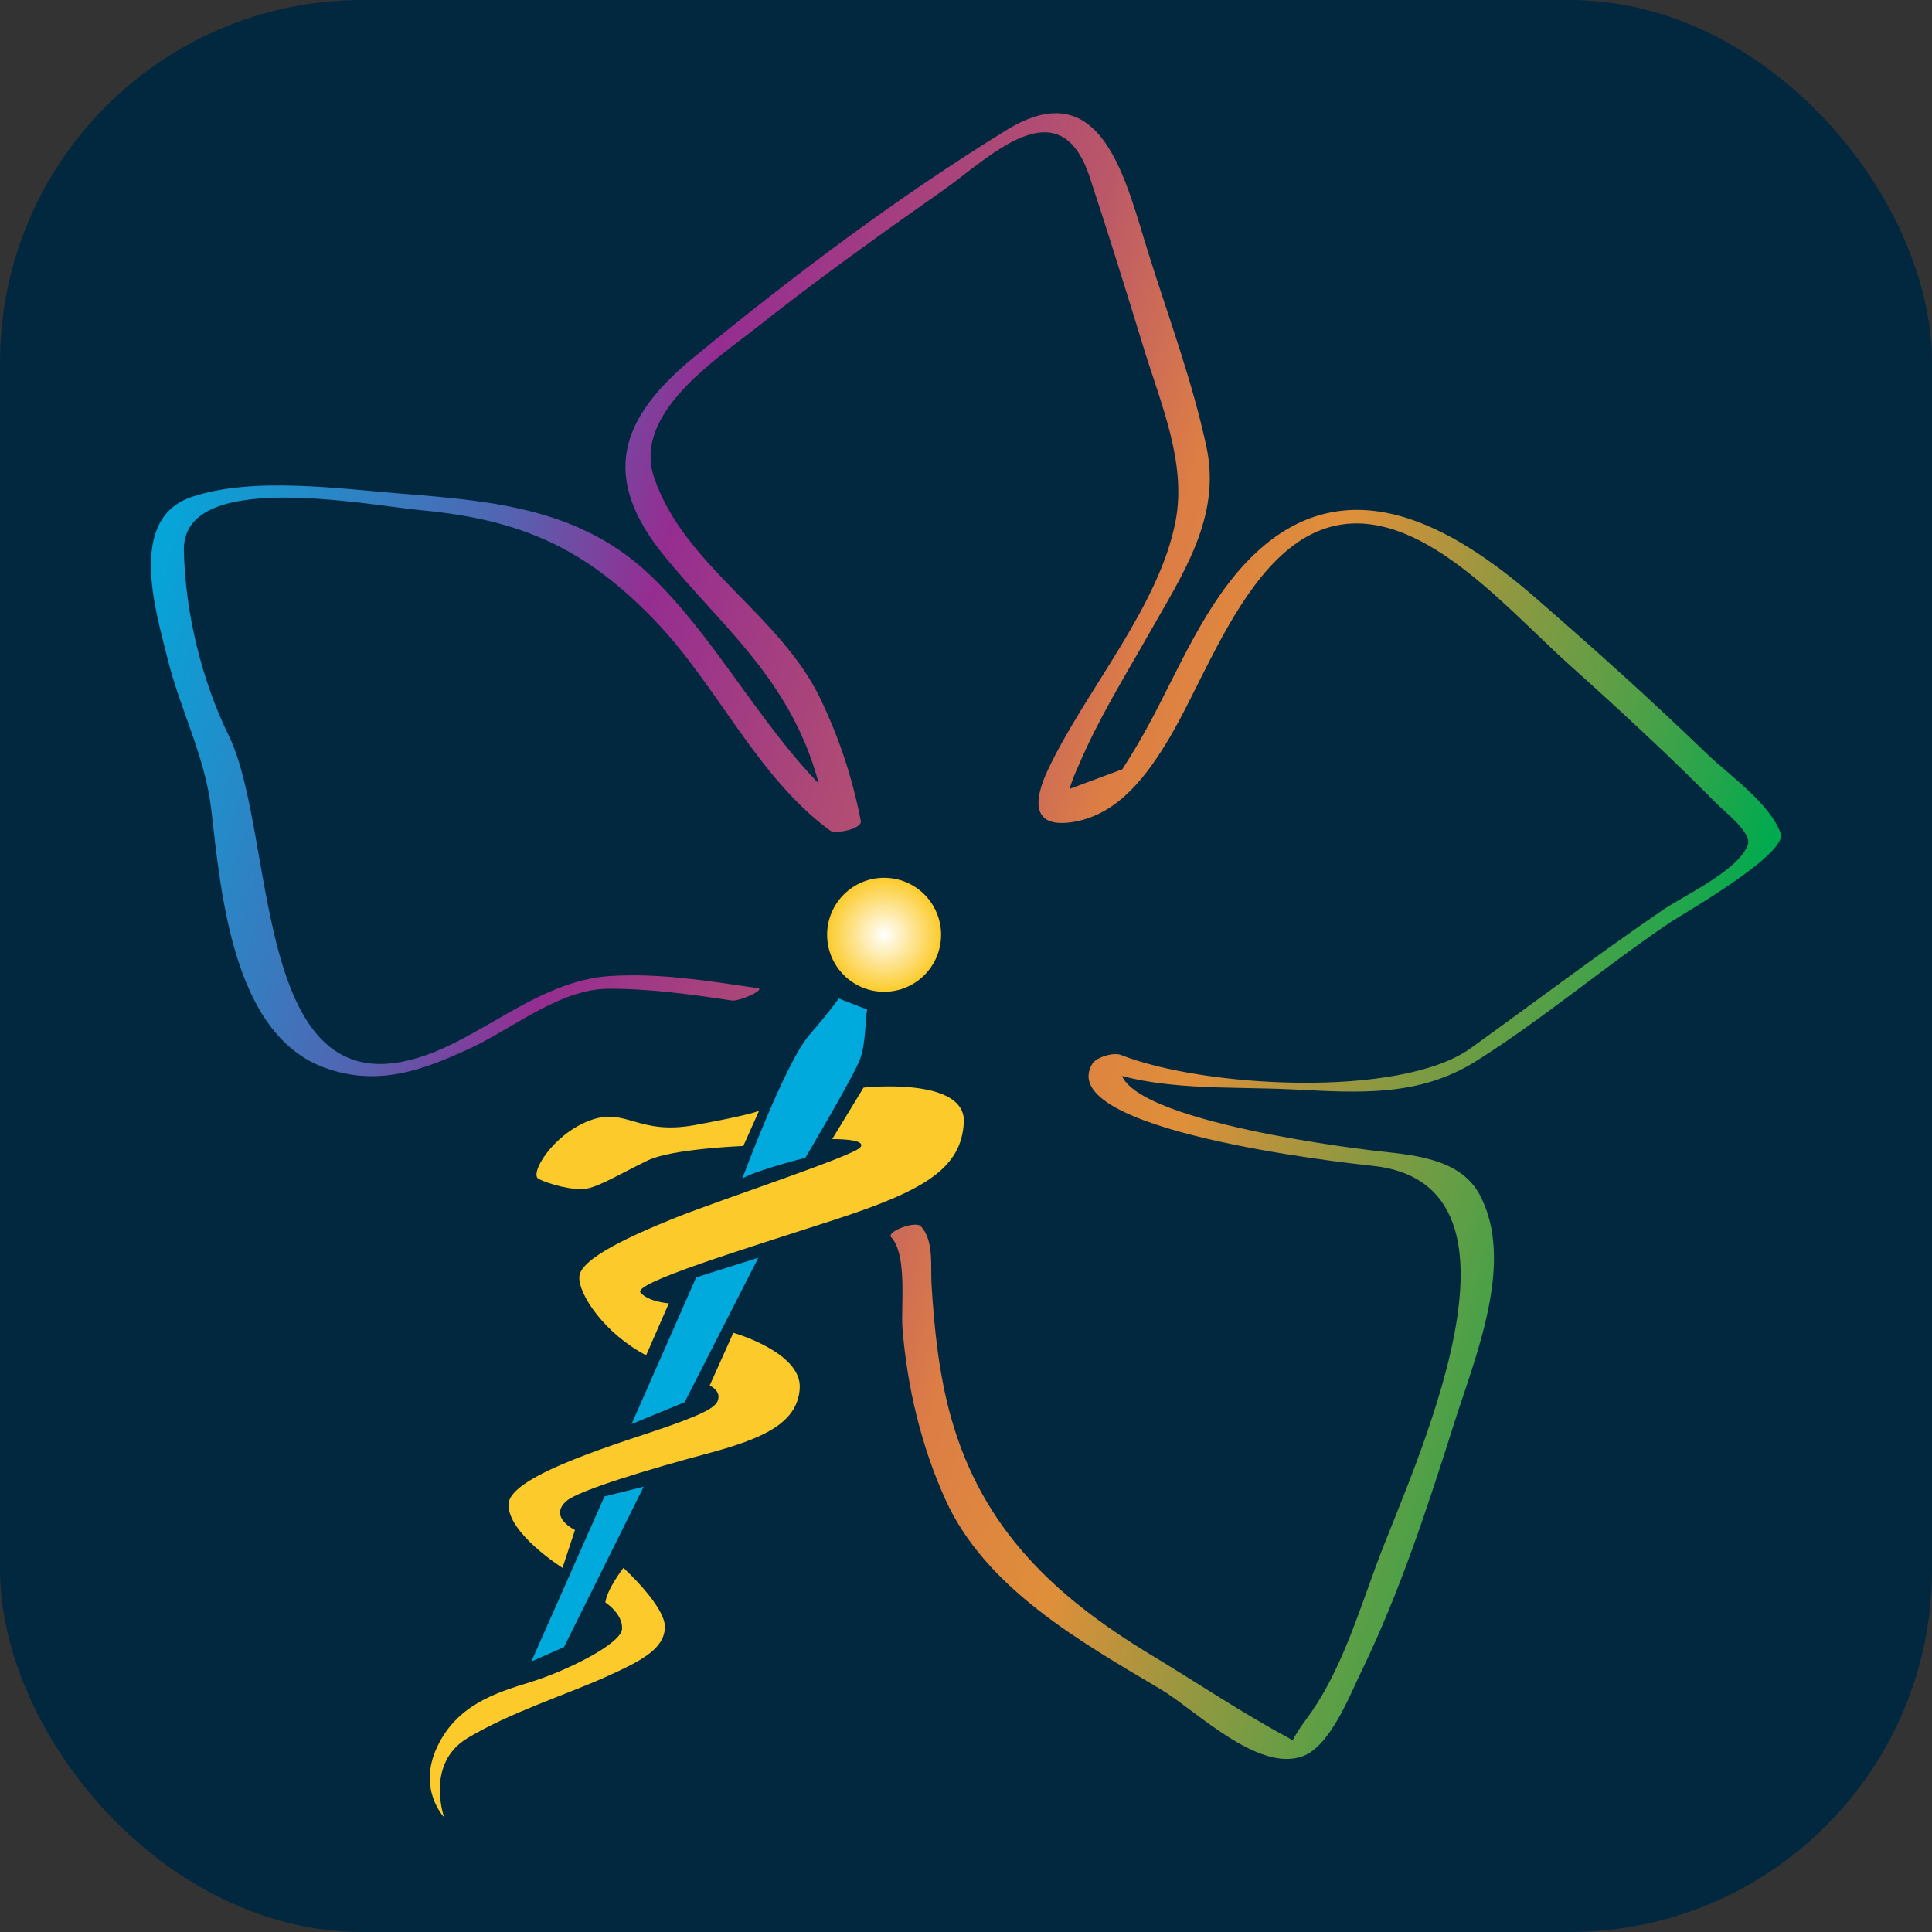 <svg xmlns="http://www.w3.org/2000/svg" width="512" height="512" viewBox="0 0 512 512" fill="none"><rect x="0" y="0" width="512" height="512" fill="#333333" stroke="none"/><rect width="512" height="512" rx="96" fill="#022840"></rect><path d="M201.158 294.363L196.984 303.694C196.984 303.694 178.182 304.424 171.773 307.477C165.372 310.521 159.241 314.269 155.545 314.973C151.849 315.669 145.144 313.677 142.709 312.408C140.283 311.129 146.336 300.772 156.128 297.006C165.92 293.241 168.877 300.937 184.078 298.163C199.271 295.397 201.158 294.363 201.158 294.363Z" fill="#FCCB2B"></path><path d="M228.856 288.214L220.543 301.868C220.543 301.868 230.117 301.728 227.935 304.111C225.761 306.494 190.923 317.921 179.026 322.704C167.129 327.487 153.806 333.557 153.528 338.323C153.25 343.089 160.389 353.524 171.234 359.168L177.252 345.393C177.252 345.393 171.982 345.071 169.755 342.567C167.52 340.062 197.184 331.044 220.995 323.304C244.814 315.564 254.72 309.764 255.424 297.502C256.137 285.24 228.856 288.223 228.856 288.223" fill="#FCCB2B"></path><path d="M117.699 481.597C117.699 481.597 112.603 467.361 123.934 460.586C135.274 453.812 149.649 449.229 159.946 444.663C170.234 440.071 175.878 437.019 176.208 431.418C176.539 425.809 165.216 415.504 165.216 415.504C165.216 415.504 160.868 421.096 160.424 424.67C160.424 424.67 165.086 427.635 164.851 431.679C164.616 435.706 149.789 442.95 140.509 445.794C131.239 448.637 121.021 451.881 115.812 463.047C110.602 474.222 117.69 481.597 117.69 481.597" fill="#FCCB2B"></path><path d="M152.38 405.451L149.067 415.504C149.067 415.504 134.344 406.234 134.787 398.511C135.231 390.789 165.573 382.066 177.2 377.953C188.836 373.831 190.279 372.326 190.401 370.282C190.523 368.247 188.07 367.187 188.07 367.187L194.34 353.203C194.34 353.203 212.49 358.351 211.942 367.882C211.394 377.422 201.593 381.414 187.253 385.258C172.912 389.102 153.337 394.911 150.084 397.807C145.284 402.085 152.371 405.46 152.371 405.46" fill="#FCCB2B"></path><path d="M200.802 261.89C188.009 259.977 174.512 257.785 161.572 258.664C146.162 259.716 133.674 269.795 120.151 276.517C65.685 303.546 74.164 222.686 60.624 194.945C53.388 180.143 49.101 162.324 48.727 145.906C48.231 124.069 97.166 133.87 111.576 135.209C138.066 137.679 155.137 145.227 173.712 164.62C190.192 181.822 200.593 205.841 219.986 220.121C221.317 221.104 228.526 219.695 228.117 217.564C225.943 206.294 222.499 195.858 217.542 185.431C206.767 162.759 181.365 150.08 173.356 126.582C167.581 109.624 189.705 95.344 200.784 86.587C216.751 73.951 233.361 62.072 250.024 50.367C262.042 41.922 280.731 22.555 288.784 46.923C293.81 62.098 298.524 77.386 303.228 92.666C307.637 107.006 314.429 122.617 311.586 137.853C307.333 160.637 287.61 183.074 277.748 203.928C273.617 212.642 273.6 219.747 284.774 217.764C296.671 215.66 304.272 205.041 309.985 195.423C323.769 172.178 338.44 121.964 378.166 144.305C392.158 152.176 404.638 166.09 416.499 176.726C429.657 188.518 442.641 200.537 455.068 213.103C456.964 215.016 464.208 220.66 463.225 223.73C461.077 230.496 446.337 237.279 440.676 241.14C423.352 252.994 406.777 265.534 389.767 277.77C371.113 291.188 318.891 288.214 297.028 279.561C295.123 278.805 290.532 280.144 289.462 281.927C278.93 299.493 355.737 308.129 363.547 308.929C410.664 313.738 374.052 389.449 364.764 414.669C359.755 428.244 354.911 444.037 346.084 455.734C344.458 457.89 343.162 459.917 341.997 462.334C340.919 464.534 346.85 463.456 341.484 460.569C329.1 453.916 317.247 445.924 305.211 438.671C279.574 423.218 260.39 405.251 252.067 375.77C248.806 364.212 247.571 352.133 246.858 340.184C246.58 335.462 247.536 328.74 244.049 324.991C242.579 323.417 234.831 326.435 236.153 327.853C240.553 332.575 238.692 346.254 239.17 352.081C240.423 367.613 244.119 383.188 250.537 397.381C261.233 421.017 286.496 435.14 307.716 447.75C316.664 453.072 333.309 469.752 345.18 465.439C352.52 462.778 357.668 449.359 360.834 442.828C371.026 421.852 378.374 399.233 385.41 377.048C391.001 359.421 401.62 334.305 392.106 316.573C386.749 306.59 373.53 306.042 363.773 304.894C356.92 304.094 288.662 295.563 297.723 280.457C295.202 281.248 292.68 282.031 290.158 282.822C306.611 289.336 325.535 287.831 342.962 288.719C360.129 289.588 376.061 290.745 391.271 281.153C409.064 269.934 425.257 256.133 442.754 244.358C445.519 242.497 473.931 226.295 471.896 220.808C468.922 212.773 458.068 205.285 452.172 199.597C437.467 185.396 422.23 171.717 406.794 158.315C385.323 139.696 356.885 122.747 331.727 147.549C319.317 159.785 312.307 177.622 304.072 192.71C301.993 196.528 299.767 200.224 297.419 203.867C292.749 205.607 288.097 207.337 283.427 209.077C284.148 206.815 285.001 204.607 286.018 202.459C291.079 190.553 298.063 179.309 304.42 168.064C313.273 152.393 323.708 137.148 319.734 118.503C316.064 101.249 309.742 84.265 304.455 67.472C298.315 47.975 292.245 18.755 266.712 34.478C237.84 52.254 210.055 73.177 183.87 94.692C164.12 110.929 158.894 126.486 176.295 147.636C190.035 164.359 204.593 176.334 213.29 196.815C216.438 204.224 218.221 211.946 219.734 219.799C222.447 218.947 225.152 218.095 227.874 217.242C205.741 200.954 192.74 172.221 172.825 152.915C154.267 134.913 131.195 132.774 106.515 130.835C89.992 129.539 66.929 126.208 50.719 131.73C33.813 137.496 41.179 161.585 44.344 174.317C47.849 188.44 54.336 200.293 56.015 214.764C58.519 236.288 61.589 274.1 86.061 282.961C100.062 288.04 112.055 283.692 124.969 277.631C136.048 272.43 148.406 262.151 161.042 262.038C171.964 261.942 183.122 263.516 193.914 265.134C195.906 265.438 203.089 262.212 200.784 261.864" fill="url(#paint0_linear_2099_39)"></path><path d="M229.822 267.543C229.222 270.013 229.552 276.152 227.934 280.64C226.3 285.118 213.429 306.833 213.429 306.833C213.429 306.833 200.489 310.051 196.706 312.338C196.706 312.338 208.037 281.787 214.385 274.404C220.734 267.03 222.238 264.603 222.238 264.603" fill="#00AADC"></path><path d="M184.496 338.514L200.967 333.314L181.443 371.596L167.373 377.387L184.496 338.514Z" fill="#00AADC"></path><path d="M160.189 396.572L140.805 440.324L149.458 436.497L170.582 393.98L160.189 396.572Z" fill="#00AADC"></path><path d="M219.195 247.724C219.195 256.063 225.961 262.829 234.301 262.829C242.64 262.829 249.398 256.072 249.398 247.724C249.398 239.375 242.64 232.627 234.301 232.627C225.961 232.627 219.195 239.392 219.195 247.724Z" fill="url(#paint1_radial_2099_39)"></path><defs><linearGradient id="paint0_linear_2099_39" x1="33.465" y1="171.16" x2="451.711" y2="287.397" gradientUnits="userSpaceOnUse"><stop stop-color="#04A6D9"></stop><stop offset="0.2" stop-color="#5165B2"></stop><stop offset="0.3" stop-color="#952D91"></stop><stop offset="0.5" stop-color="#BA5769"></stop><stop offset="0.6" stop-color="#DD7E45"></stop><stop offset="0.7" stop-color="#DF8F39"></stop><stop offset="0.8" stop-color="#929840"></stop><stop offset="0.9" stop-color="#50A047"></stop><stop offset="1" stop-color="#00AA4F"></stop></linearGradient><radialGradient id="paint1_radial_2099_39" cx="0" cy="0" r="1" gradientUnits="userSpaceOnUse" gradientTransform="translate(234.301 247.732) scale(15.097 15.097)"><stop stop-color="white"></stop><stop offset="1" stop-color="#FCCB2B"></stop></radialGradient></defs></svg>